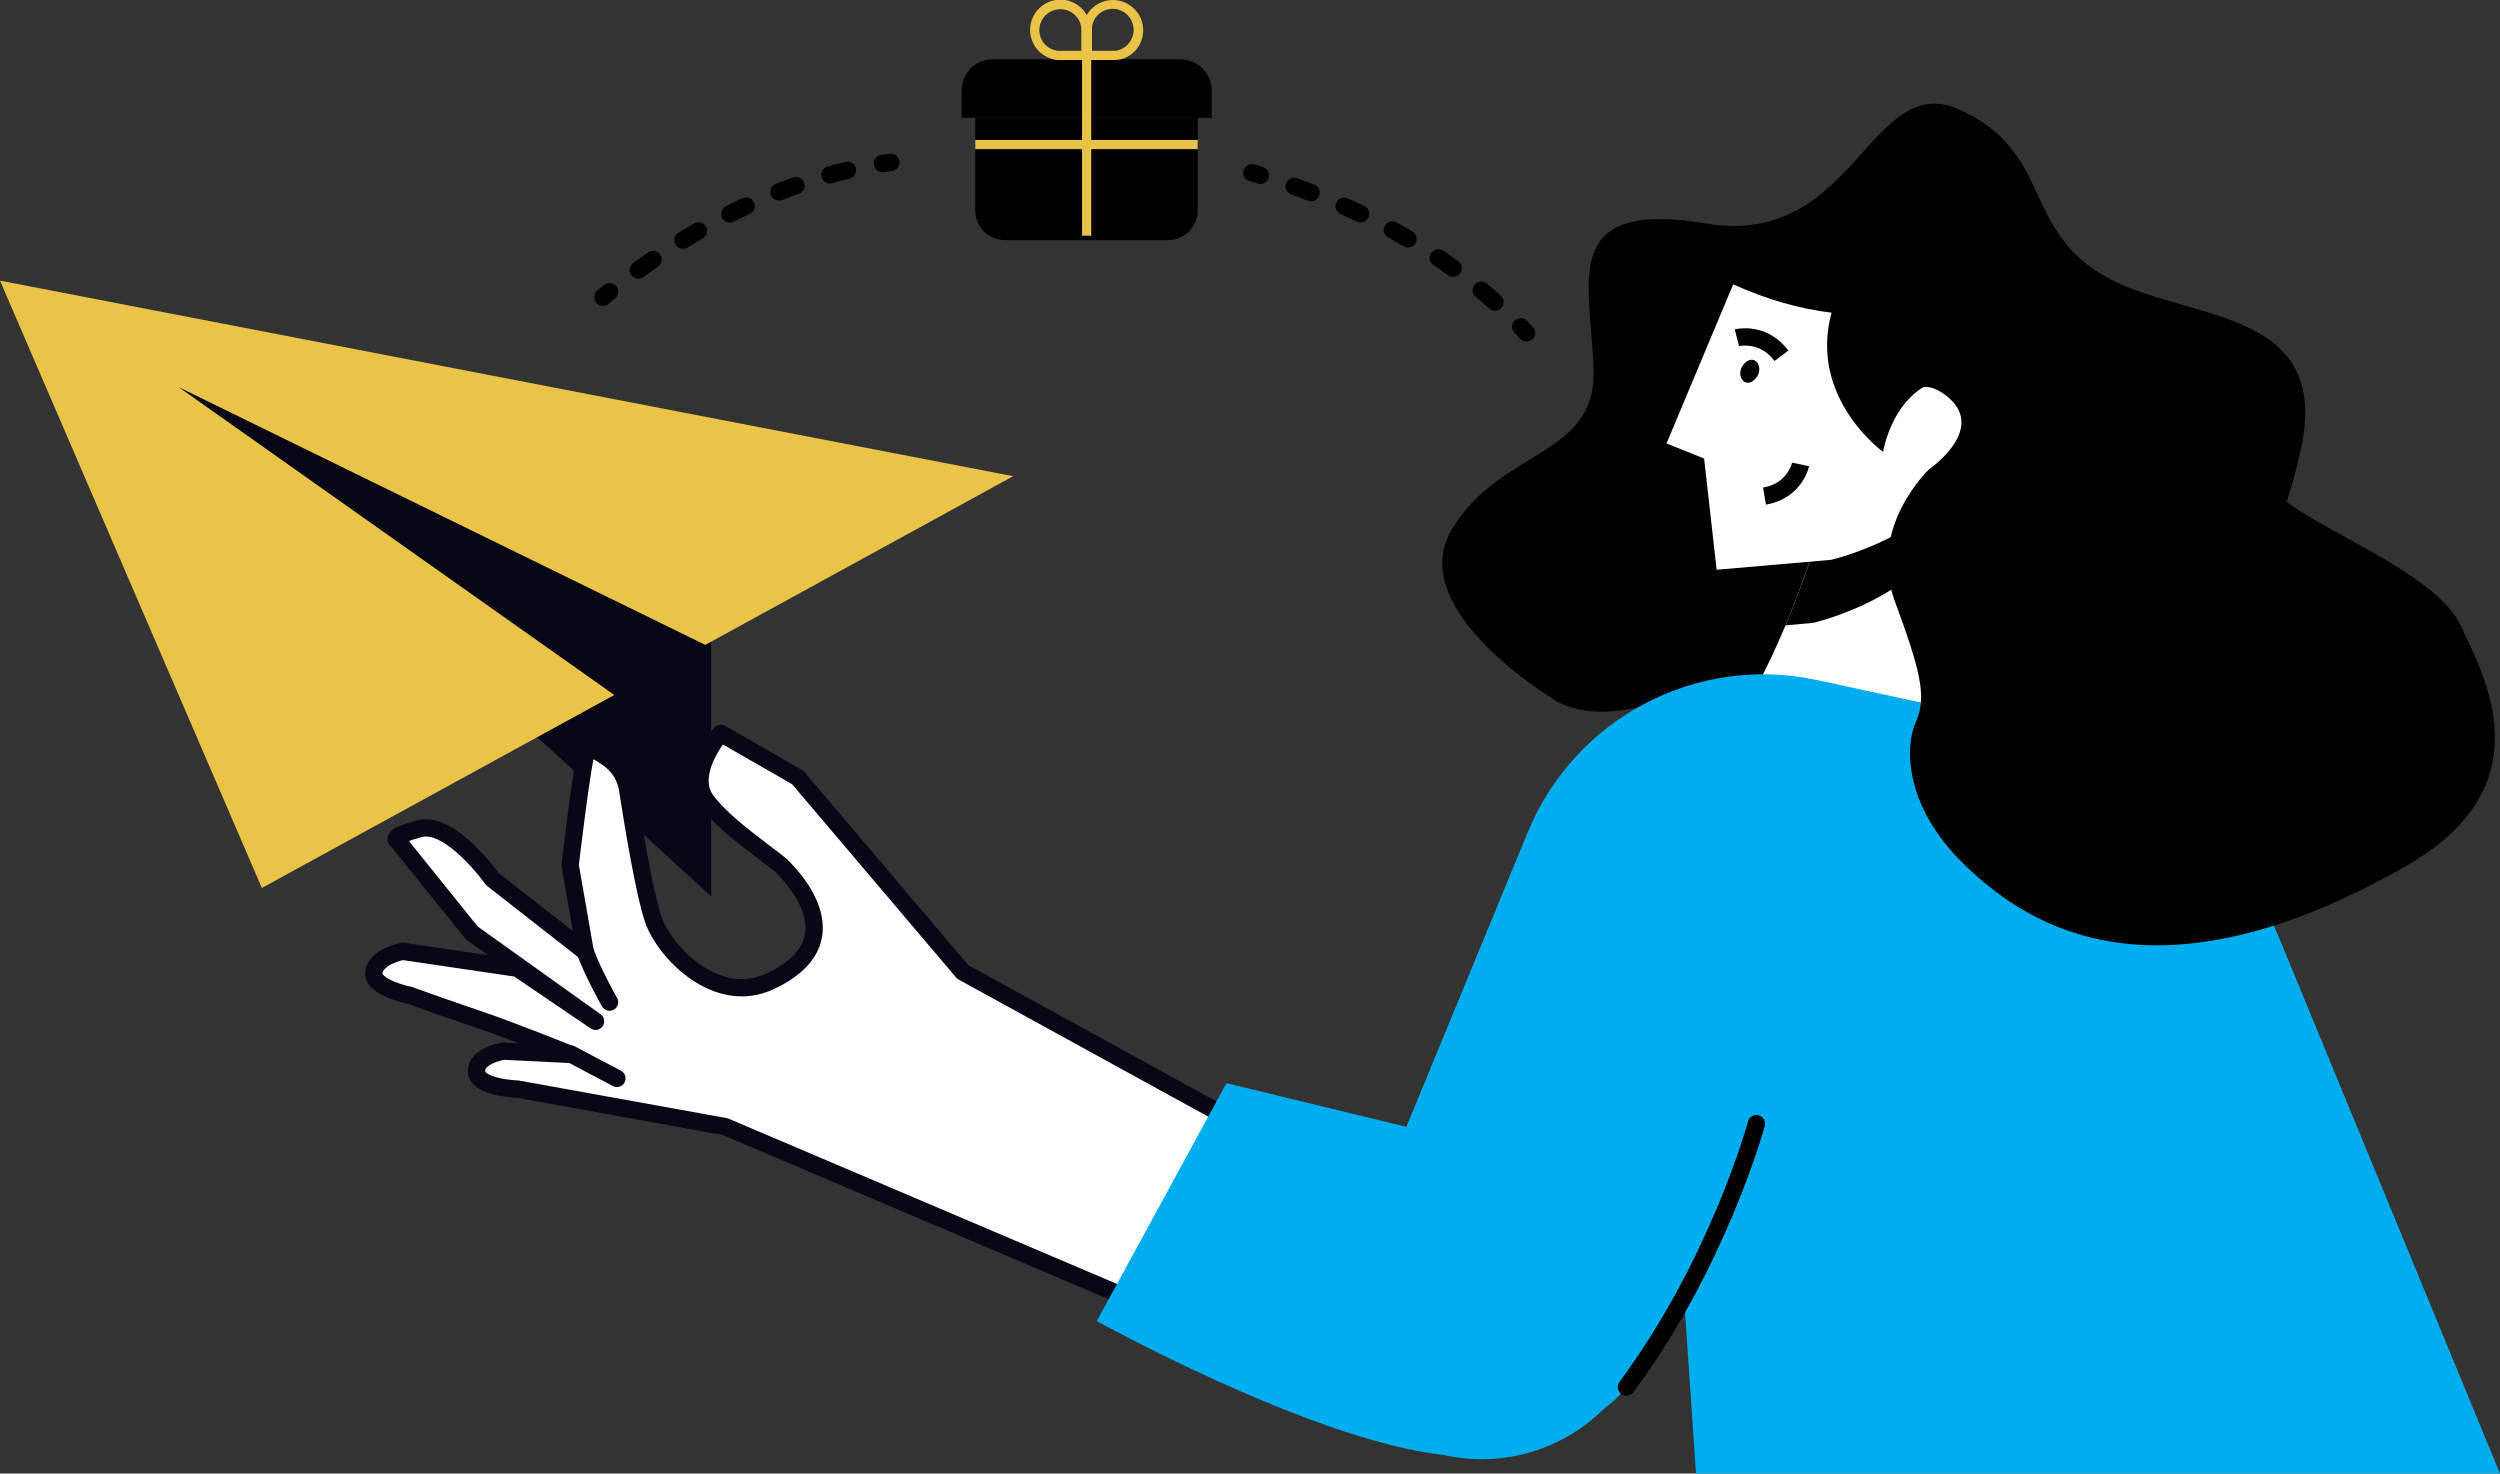 <?xml version="1.0" encoding="UTF-8"?><svg id="Layer_2" xmlns="http://www.w3.org/2000/svg" viewBox="0 0 67.88 40.01"><rect x="0" y="0" width="67.88" height="40.01" fill="#333333" stroke="none"/><defs><style>.cls-1{fill:#00aeef;}.cls-2{fill:#e9c448;}.cls-3{fill:#fff;}.cls-4{fill:#080717;}.cls-5,.cls-6,.cls-7{stroke-linecap:round;stroke-linejoin:round;}.cls-5,.cls-6,.cls-7,.cls-8{fill:none;stroke-width:.47px;}.cls-5,.cls-7,.cls-8{stroke:#000;}.cls-6{stroke:#080717;}.cls-7{stroke-dasharray:0 0 .49 .97;}.cls-8{stroke-miterlimit:10;}</style></defs><g id="Layer_2-2"><g><g><path d="M42.27,19.04s-4.15-2.44-2.86-4.65c1.3-2.2,3.92-1.97,3.86-4.33-.06-2.36-1-4.67,3.06-3.99,4.06,.68,4.44-4.23,6.91-3.08,2.47,1.15,1.67,3.17,3.84,4.47,2.17,1.3,6.3,.78,5.38,4.8-.91,4.02-3.14,7.07-4.67,6.55-1.53-.52-.79,1.82-1.16,3.17-.37,1.35-1.71,5.66-5.68,.02-3.97-5.64-6.04-1.64-8.7-2.96Z"/><path class="cls-3" d="M53.49,12.41l-4.15,2.2s-.7,2.38-1.81,4.33c-1.1,1.95,4.54,1.11,4.54,1.11l1.42-7.64Z"/><path d="M49.24,16.91s2.26-.52,3.37-2.02c.59-.8,.63-1.66,.39-2.22l-2.35,1.25s-.01,.07-.01,.07c0,0-.02-.01-.05-.04l-1.25,.67s-.32,1.07-.86,2.36l.76-.07Z"/><path class="cls-3" d="M53.1,13.17c1.11-1.5,.3-3.24-.73-2.74-1.03,.5-1.24,1.84-1.24,1.84,0,0-2.03-1.46-1.4-3.78-.84-.1-1.75-.35-2.67-.77l-1.81,4.32,1.02,.41,.34,3.02,3.11-.27s2.26-.52,3.37-2.02Z"/><path class="cls-8" d="M47.16,9.17s.71-.18,1.21,.49"/><path class="cls-8" d="M48.89,12.61s-.15,.72-.98,.86"/><path d="M47.69,10.25c-.1,.14-.26,.19-.36,.09-.1-.09-.11-.29,0-.43,.1-.14,.26-.19,.36-.09,.1,.09,.11,.29,0,.43Z"/><g><polygon class="cls-4" points="19.31 16.6 19.31 24.34 3.6 9.96 19.31 16.6"/><polygon class="cls-2" points="27.51 12.93 19.15 17.51 4.85 10.51 16.68 18.87 7.11 24.11 0 7.62 27.51 12.93"/></g><g><path class="cls-3" d="M34.26,30.85l-8.12-4.46-4.48-5.28-2.09-1.2s-.94,1.07-.39,1.83c.56,.75,1.89,1.59,2.11,1.84,.23,.25,1.92,1.98-.37,3.06-1.48,.7-2.89-.82-3.18-1.67-.25-.73-.56-2.64-.7-3.54-.05-.33-.23-.62-.5-.82-.25-.18-.53-.35-.6-.24-.12,.21-.46,3.12-.46,3.12l.41,2.35-2.52-1.97s-1.13-1.59-1.97-1.37c-.84,.22-.62,.31-.62,.31l2.03,2.52,3.36,2.4-2.12-1.44-3.12-.46s-.73,.14-.78,.57c-.05,.43,1,.63,1,.63,0,0,1.68,.51,1.74,.61,.06,.09,2.61,.99,2.61,.99l-1.83-.09s-.72,.3-.69,.75c.03,.44,1.07,.29,1.07,.29l5.64,1.02,12.69,5.4,1.88-5.13Z"/><line class="cls-3" x1="16.38" y1="28.01" x2="14.05" y2="26.29"/><line class="cls-3" x1="16.75" y1="29.28" x2="15.5" y2="28.62"/><path class="cls-3" d="M16.81,27.61s-.7-1.17-.92-1.76"/></g><g><path class="cls-6" d="M34.26,30.85l-8.12-4.46-4.48-5.28-2.09-1.2s-.94,1.07-.39,1.83c.56,.75,1.89,1.59,2.11,1.84,.23,.25,1.92,1.98-.37,3.06-1.48,.7-2.89-.82-3.18-1.67-.25-.73-.56-2.64-.7-3.54-.05-.33-.23-.62-.5-.82-.25-.18-.53-.35-.6-.24-.12,.21-.46,3.12-.46,3.12l.41,2.35-2.52-1.97s-1.13-1.59-1.97-1.37c-.84,.22-.62,.31-.62,.31l2.03,2.52,3.36,2.4-2.12-1.44-3.12-.46s-.73,.14-.78,.57c-.05,.43,1,.63,1,.63-.17-.05,1.25,.45,1.99,.7,.71,.24,2.36,.9,2.36,.9l-1.83-.09s-.76,.12-.73,.56c.03,.44,1.11,.47,1.11,.47l5.64,1.02,12.69,5.4,1.88-5.13Z"/><line class="cls-6" x1="16.75" y1="29.28" x2="15.5" y2="28.62"/><path class="cls-6" d="M16.55,27.21s-.44-.77-.66-1.37"/></g><g><path class="cls-1" d="M33.3,29.41l-3.52,6.46s7.33,4.06,10.55,3.64c3.21-.41,4.22-7.37,4.22-7.37l-11.25-2.73Z"/><path class="cls-1" d="M36.54,34.59l4.94-11.99c1.28-3.11,4.6-4.85,7.88-4.13l5.68,1.23c3.07,.67,5.62,2.8,6.82,5.71l6.02,14.6h-21.83l-.31-4.56s-.49,.83-1.57,2.2c-2.04,2.59-5.84-.08-6.74-1.58l-.88-1.48Z"/><circle class="cls-1" cx="40.23" cy="34.91" r="4.71"/></g><path class="cls-5" d="M47.69,30.51s-1.02,3.77-3.53,7.15"/><path d="M59.16,9s3.22,1.06,3.12,2.21c-.1,1.15-1.26,1.52-.26,2.36s4.13,2.01,4.79,3.41c.66,1.4,2.32,4.36-1.49,6.54-6.7,3.82-10.16,1.73-11.99-.05-1.62-1.57-1.62-3.19-1.31-3.87,.31-.68,.11-1.43-.58-3.3-.73-1.99,.94-3.56,.94-3.56,0,0,1.68-1.15,.39-2.05-.71-.5-1.13,.11-1.34,.63-.21,.52-.84-2.2,.42-3.25,1.26-1.05,6.54,.34,7.3,.93Z"/><g><path class="cls-5" d="M33.99,4.69c.08,.02,.15,.04,.23,.07"/><path class="cls-7" d="M35.14,5.06c2.31,.82,4.3,2,5.8,3.47"/><path class="cls-5" d="M41.29,8.87c.05,.06,.11,.11,.16,.17"/></g><g><path class="cls-5" d="M16.37,8.07c.06-.05,.12-.1,.18-.15"/><path class="cls-7" d="M17.33,7.33c1.99-1.44,4.09-2.4,6.15-2.81"/><path class="cls-5" d="M23.96,4.44c.08-.01,.16-.02,.23-.03"/></g></g><g><path d="M26.48,3.2h6.04v2.51c0,.45-.36,.81-.81,.81h-4.42c-.45,0-.81-.36-.81-.81V3.2h0Z"/><path d="M26.1,1.6h6.8v.74c0,.47-.38,.85-.85,.85h-5.09c-.47,0-.85-.38-.85-.85v-.74h0Z" transform="translate(59.01 4.8) rotate(180)"/><g><path class="cls-2" d="M29.6,1.63h-.89c-.43-.05-.74-.4-.74-.82,0-.45,.37-.82,.82-.82,.42,0,.77,.31,.81,.73v.9Zm-.81-1.38c-.31,0-.57,.25-.57,.57,0,.29,.22,.53,.51,.56h.63V.75c-.04-.29-.28-.5-.57-.5Z"/><path class="cls-2" d="M29.4,1.63V.73c.05-.42,.4-.73,.82-.73,.45,0,.82,.37,.82,.82,0,.42-.31,.77-.73,.81h-.9Zm.25-.88v.63h.63c.28-.03,.5-.28,.5-.57,0-.31-.25-.57-.57-.57-.29,0-.53,.22-.56,.5Z"/></g><rect class="cls-2" x="29.38" y="1.44" width=".25" height="4.96"/><rect class="cls-2" x="26.48" y="3.8" width="6.04" height=".25"/></g></g></g></svg>